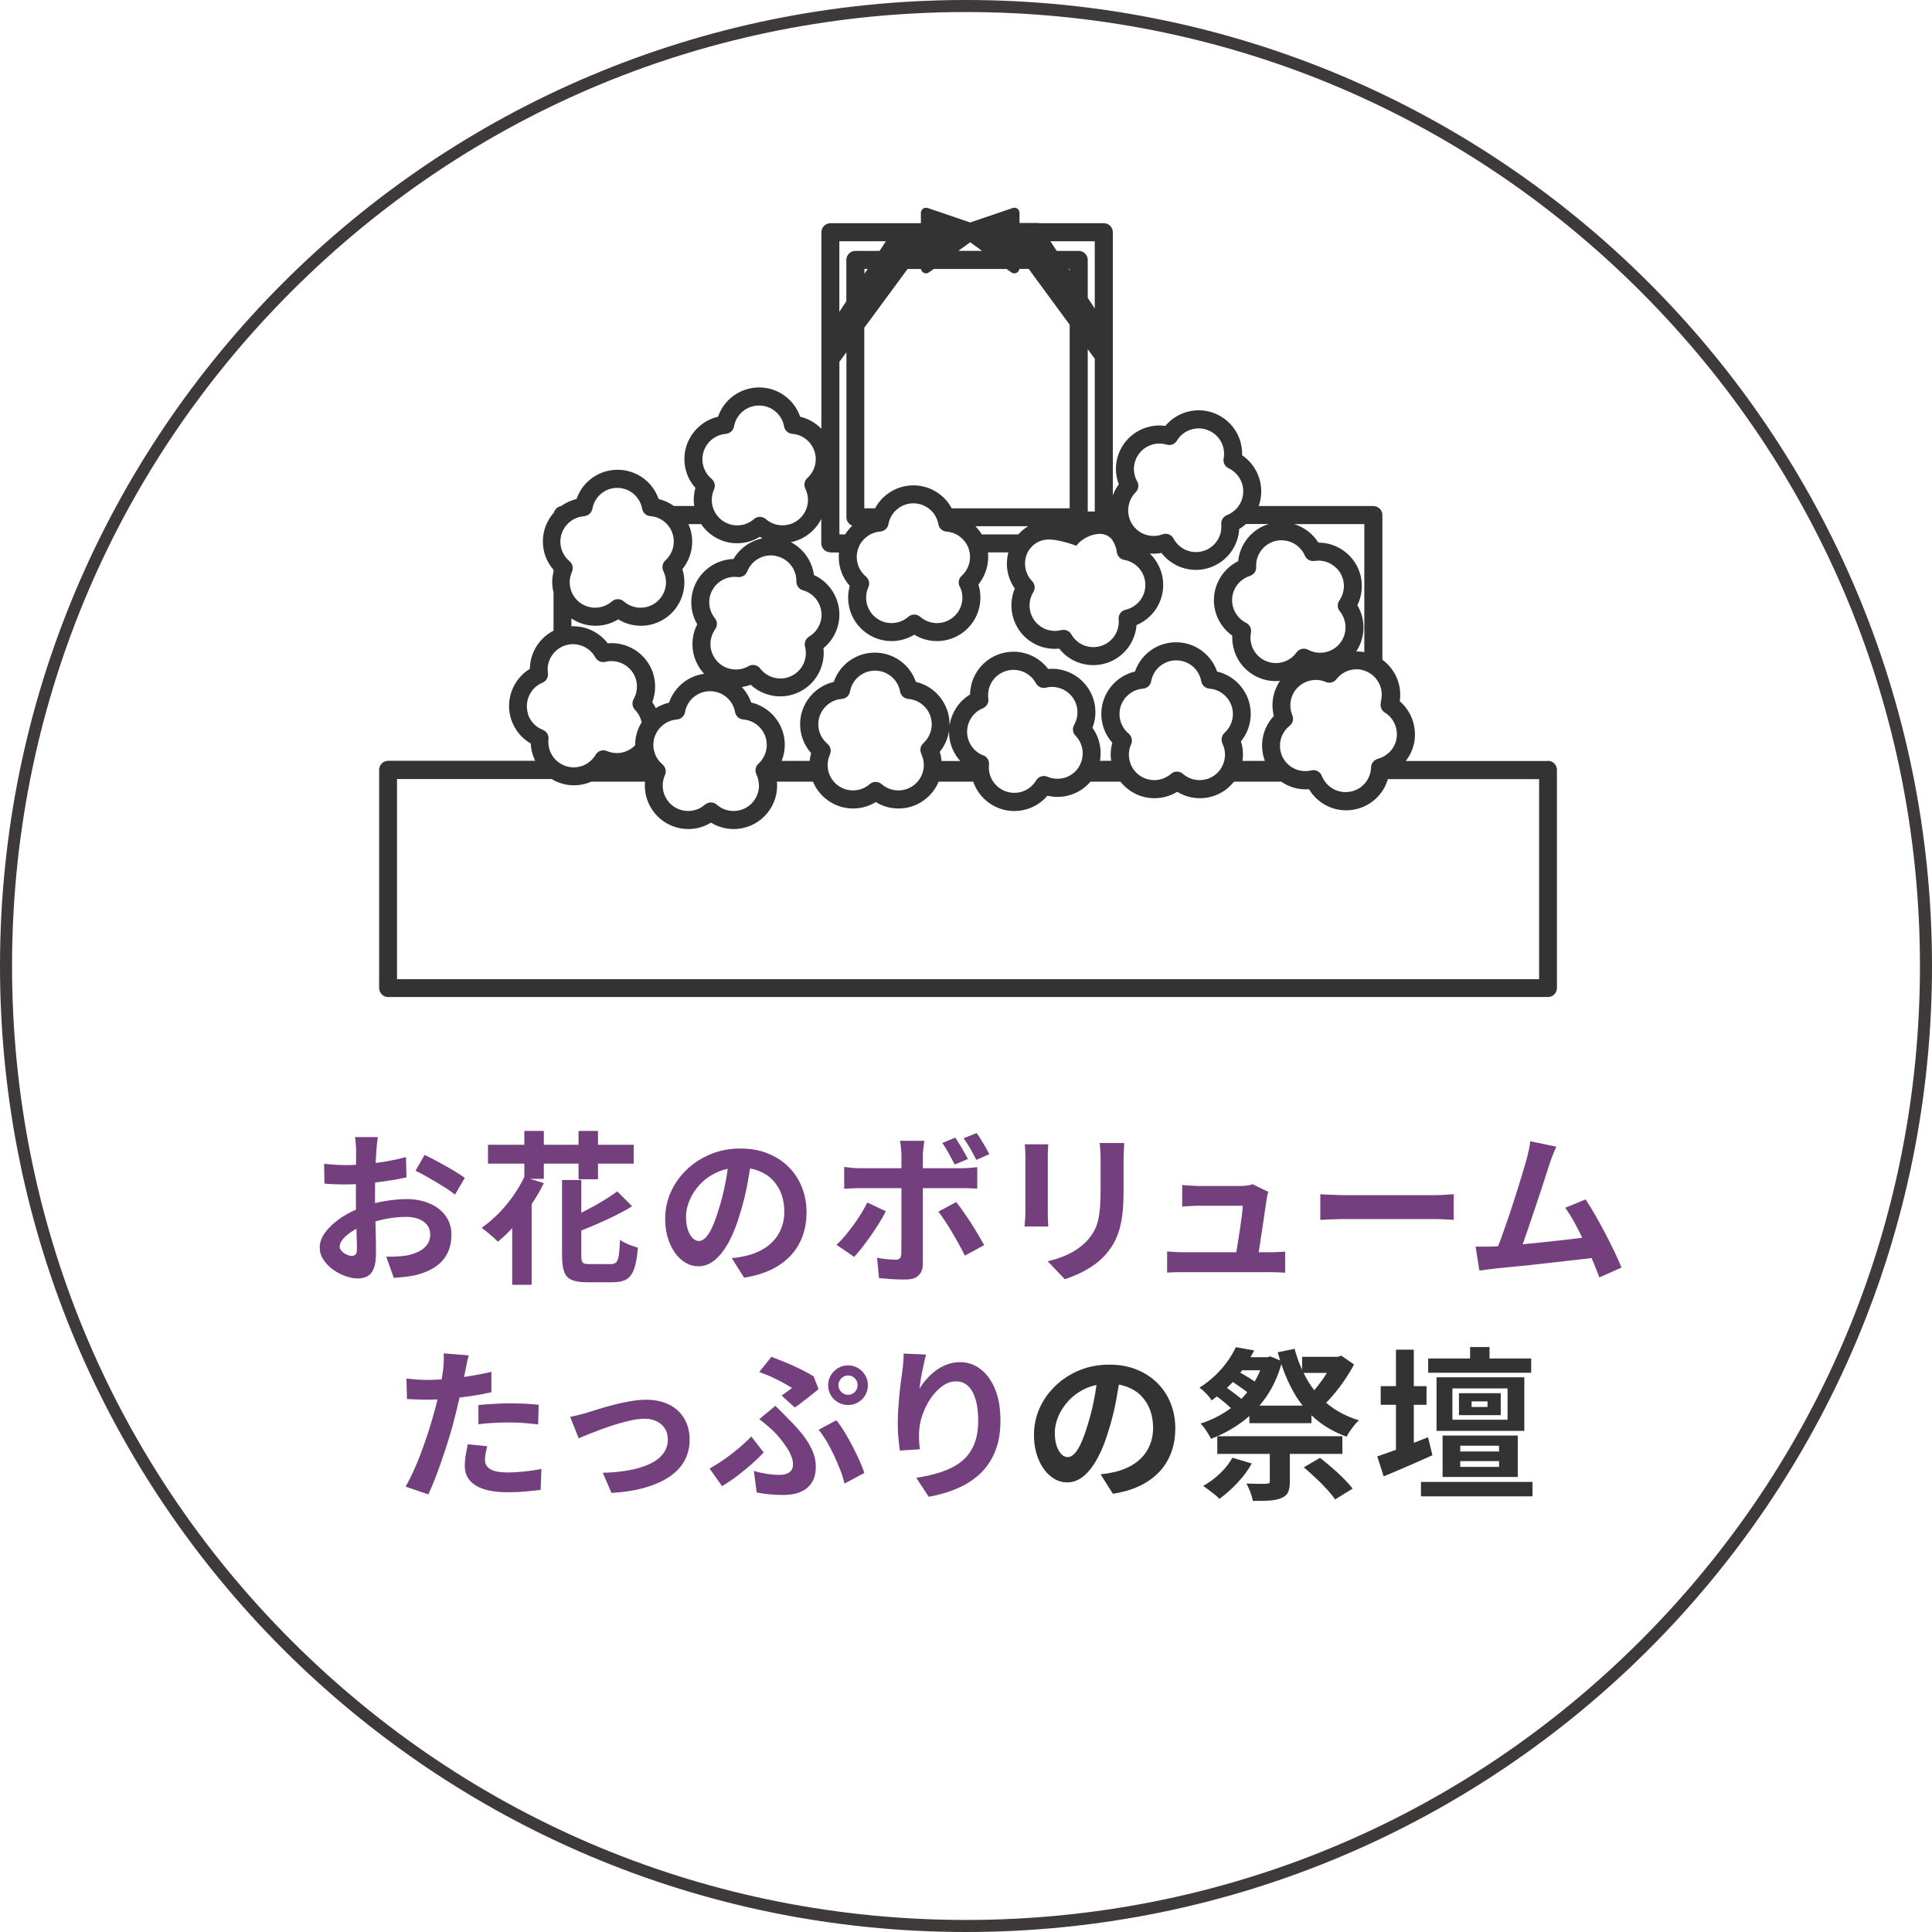 <?xml version="1.0" encoding="UTF-8"?>
<svg id="_レイヤー_2" data-name="レイヤー 2" xmlns="http://www.w3.org/2000/svg" viewBox="0 0 295 295">
  <defs>
    <style>
      .cls-1 {
        fill: #3e3a39;
      }

      .cls-2 {
        fill: #333;
      }

      .cls-3 {
        fill: #73407d;
      }
    </style>
  </defs>
  <g id="_レイヤー_1-2" data-name="レイヤー 1">
    <g>
      <path class="cls-1" d="M147.5,1.84c38.91,0,75.49,15.15,103,42.66,27.51,27.51,42.66,64.09,42.66,103s-15.15,75.49-42.66,103c-27.51,27.51-64.09,42.66-103,42.66s-75.49-15.15-103-42.66C16.99,222.99,1.84,186.41,1.84,147.5s15.15-75.49,42.66-103C72.01,16.99,108.59,1.84,147.5,1.84M147.5,0C66.04,0,0,66.04,0,147.5s66.04,147.5,147.5,147.5,147.5-66.04,147.5-147.5S228.96,0,147.5,0h0Z"/>
      <g>
        <path class="cls-3" d="M57.69,173.63c-.02.13-.04.34-.08.61-.03.28-.06.55-.09.82-.02.28-.05.52-.06.74-.03.48-.06,1.01-.09,1.59-.03.57-.05,1.17-.06,1.78-.02.61-.03,1.22-.04,1.84,0,.62-.01,1.22-.01,1.8,0,.68,0,1.44.03,2.26.02.83.04,1.64.06,2.45.03.81.04,1.55.05,2.21,0,.67.01,1.18.01,1.55,0,1.03-.11,1.83-.34,2.4-.22.57-.55.96-.96,1.19-.42.22-.9.34-1.45.34-.6,0-1.24-.12-1.92-.36-.68-.24-1.32-.58-1.91-1.01s-1.07-.94-1.45-1.51c-.38-.57-.56-1.2-.56-1.86,0-.8.3-1.6.91-2.39.61-.79,1.42-1.52,2.42-2.19,1.01-.67,2.1-1.2,3.26-1.6,1.12-.42,2.27-.72,3.45-.91,1.18-.19,2.25-.29,3.2-.29,1.28,0,2.44.21,3.47.64,1.03.43,1.86,1.05,2.47,1.86.62.82.93,1.8.93,2.95,0,.97-.18,1.86-.55,2.68-.37.82-.95,1.52-1.76,2.11-.81.59-1.88,1.05-3.21,1.39-.57.12-1.13.2-1.69.26-.56.06-1.09.1-1.59.14l-1.15-3.23c.57,0,1.11-.01,1.64-.04.52-.03,1-.07,1.44-.14.68-.13,1.3-.33,1.85-.6.55-.27.98-.62,1.3-1.05.32-.43.48-.95.48-1.55,0-.57-.15-1.05-.46-1.45s-.74-.71-1.29-.93c-.55-.22-1.19-.32-1.93-.32-1.05,0-2.11.11-3.19.32-1.07.22-2.1.52-3.09.9-.73.28-1.39.61-1.98.99-.58.38-1.04.76-1.38,1.16-.33.4-.5.78-.5,1.15,0,.2.06.39.19.56.12.17.29.33.49.46.2.13.4.24.61.31.21.07.39.11.54.11.23,0,.42-.07.58-.21.15-.14.22-.42.22-.84,0-.45-.01-1.1-.04-1.94-.03-.84-.05-1.78-.08-2.81-.02-1.03-.04-2.06-.04-3.08,0-.7,0-1.41.01-2.12,0-.72.01-1.4.01-2.05s0-1.23.01-1.73.01-.89.01-1.17c0-.18,0-.42-.03-.7-.02-.28-.04-.57-.06-.86-.02-.29-.05-.5-.09-.64h3.45ZM49.49,177.7c.73.08,1.38.14,1.94.16.56.03,1.06.04,1.51.04.65,0,1.37-.03,2.15-.09.78-.06,1.58-.14,2.4-.25.82-.11,1.61-.24,2.39-.39.77-.15,1.48-.32,2.11-.5l.08,3.1c-.7.17-1.46.31-2.28.44s-1.64.24-2.46.34c-.82.1-1.61.18-2.35.22-.74.05-1.39.08-1.94.08-.83,0-1.52,0-2.05-.03-.53-.02-1.02-.05-1.45-.1l-.05-3.03ZM64.81,176.33c.63.3,1.35.67,2.14,1.1.79.43,1.55.86,2.28,1.29.72.43,1.3.8,1.74,1.14l-1.5,2.55c-.32-.27-.73-.57-1.24-.9-.51-.33-1.06-.67-1.65-1.02-.59-.35-1.16-.68-1.71-.99-.55-.31-1.03-.55-1.42-.74l1.38-2.42Z"/>
        <path class="cls-3" d="M80.06,179.73l2.98.92c-.57,1.17-1.23,2.3-2,3.4-.77,1.1-1.58,2.12-2.44,3.07-.86.95-1.72,1.78-2.59,2.48-.18-.2-.42-.43-.72-.7-.3-.27-.61-.53-.93-.79-.32-.26-.59-.47-.82-.64.87-.6,1.71-1.31,2.52-2.12.82-.82,1.57-1.71,2.25-2.68.68-.97,1.27-1.95,1.75-2.95ZM74.51,174.8h22.25v2.88h-22.25v-2.88ZM78.21,184.98l2.97-2.95v14.15h-2.97v-11.2ZM80.06,172.68h2.98v7.32h-2.98v-7.32ZM85.81,180.18h2.95v11.57c0,.55.08.9.22,1.05.15.15.5.22,1.05.22h3.27c.35,0,.62-.1.8-.29.18-.19.31-.55.39-1.07.08-.53.14-1.3.19-2.34.23.17.51.33.83.49.32.16.65.3.99.41.34.12.65.22.91.3-.12,1.33-.3,2.39-.56,3.16-.26.78-.65,1.32-1.16,1.64-.52.32-1.22.47-2.1.47h-3.92c-1.02,0-1.8-.12-2.36-.35-.56-.23-.95-.65-1.16-1.24s-.33-1.41-.33-2.46v-11.57ZM94.24,181.9l2.28,2.28c-.83.52-1.73,1.01-2.7,1.49-.97.47-1.95.92-2.95,1.35-1,.42-1.97.82-2.92,1.19-.1-.32-.25-.69-.45-1.12-.2-.43-.4-.8-.6-1.1.9-.37,1.8-.78,2.69-1.24.89-.46,1.74-.93,2.55-1.43.81-.49,1.51-.96,2.11-1.41ZM88.34,172.68h2.97v7.38h-2.97v-7.38Z"/>
        <path class="cls-3" d="M114.76,176.8c-.17,1.27-.38,2.62-.65,4.05-.27,1.43-.62,2.88-1.08,4.35-.48,1.68-1.05,3.13-1.7,4.35-.65,1.22-1.36,2.15-2.14,2.81-.78.66-1.62.99-2.54.99s-1.76-.31-2.54-.94c-.78-.62-1.39-1.49-1.85-2.59-.46-1.1-.69-2.35-.69-3.75s.29-2.82.88-4.1c.58-1.28,1.4-2.42,2.44-3.41,1.04-.99,2.26-1.77,3.65-2.34,1.39-.57,2.9-.85,4.51-.85s2.95.25,4.19.75c1.24.5,2.3,1.19,3.19,2.08.88.88,1.56,1.92,2.02,3.1.47,1.18.7,2.46.7,3.82,0,1.75-.36,3.32-1.08,4.7-.72,1.38-1.78,2.53-3.19,3.42-1.41.9-3.16,1.52-5.26,1.85l-1.88-2.98c.48-.05.91-.11,1.27-.17.37-.07.72-.14,1.05-.22.8-.2,1.55-.49,2.24-.86.69-.38,1.29-.84,1.81-1.4.52-.56.92-1.21,1.21-1.96s.44-1.57.44-2.47c0-.98-.15-1.88-.45-2.7-.3-.82-.74-1.53-1.32-2.14-.58-.61-1.29-1.07-2.12-1.4-.83-.33-1.79-.49-2.88-.49-1.33,0-2.51.24-3.53.71-1.02.47-1.88,1.09-2.58,1.84s-1.23,1.56-1.59,2.42c-.36.87-.54,1.69-.54,2.47,0,.83.1,1.53.3,2.09.2.56.45.97.74,1.25.29.28.6.41.94.41s.7-.18,1.04-.54c.34-.36.68-.9,1.01-1.64.33-.73.67-1.66,1-2.78.38-1.2.71-2.48.97-3.85.27-1.37.46-2.7.58-4l3.4.1Z"/>
        <path class="cls-3" d="M135.26,184.95c-.28.57-.62,1.17-1.03,1.82s-.83,1.3-1.29,1.95c-.46.65-.9,1.25-1.34,1.81-.43.56-.83,1.02-1.17,1.39l-2.7-1.85c.42-.38.85-.84,1.29-1.36s.88-1.08,1.3-1.66c.42-.58.82-1.17,1.17-1.75.36-.58.67-1.14.94-1.68l2.83,1.33ZM128.89,178.18c.38.05.78.1,1.2.14.42.04.83.06,1.23.06h15.42c.35,0,.76-.02,1.24-.05.48-.03.89-.08,1.24-.12v3.28c-.38-.03-.8-.05-1.25-.06-.45,0-.85-.01-1.2-.01h-15.45c-.37,0-.77,0-1.21.03-.44.02-.85.04-1.21.07v-3.32ZM141.14,174.2c-.02.12-.04.31-.08.57-.03.27-.07.55-.1.84-.03.29-.05.55-.05.76v16.65c0,.72-.21,1.29-.64,1.71-.42.43-1.08.64-1.96.64-.45,0-.91,0-1.38-.02-.47-.02-.92-.04-1.38-.08-.45-.03-.89-.07-1.33-.12l-.3-3.1c.53.1,1.05.18,1.56.22.51.05.91.08,1.21.08.33,0,.57-.07.7-.21.13-.14.21-.37.23-.69,0-.15,0-.47.01-.97,0-.5.01-1.09.01-1.78v-12.33c0-.33-.02-.73-.08-1.19-.05-.46-.1-.79-.15-.99h3.7ZM146.01,183.55c.32.4.67.88,1.06,1.43.39.55.79,1.14,1.19,1.76.4.62.77,1.23,1.12,1.82.35.59.65,1.11.9,1.56l-2.95,1.6c-.27-.53-.57-1.11-.91-1.73-.34-.62-.7-1.23-1.06-1.85-.37-.62-.73-1.2-1.09-1.74-.36-.54-.69-1-.99-1.39l2.73-1.47ZM145.86,173.7c.32.47.66,1.02,1.03,1.65.37.63.67,1.17.9,1.62l-2.02.85c-.25-.5-.54-1.05-.88-1.66-.33-.61-.67-1.15-1-1.64l1.97-.82ZM149.11,173c.23.3.47.65.71,1.05.24.4.47.79.7,1.18.23.38.4.72.54,1l-1.98.88c-.27-.53-.57-1.1-.91-1.7s-.69-1.13-1.04-1.6l1.97-.8Z"/>
        <path class="cls-3" d="M160.06,174.73c-.02.3-.03.6-.05.89-.02.29-.02.64-.02,1.04v8.45c0,.32,0,.68.02,1.1.02.42.03.78.05,1.07h-3.62c.02-.23.04-.57.08-1,.03-.43.05-.83.05-1.2v-8.43c0-.23,0-.54-.02-.91s-.04-.71-.08-1.01h3.6ZM171.66,174.53c-.02.35-.04.73-.06,1.14-.03.41-.04.86-.04,1.36v4.95c0,1.33-.06,2.5-.19,3.5s-.31,1.88-.56,2.62-.55,1.41-.91,1.99c-.36.58-.77,1.12-1.24,1.64-.55.6-1.18,1.14-1.9,1.61s-1.44.88-2.16,1.2c-.73.32-1.4.59-2.01.79l-2.62-2.75c1.25-.28,2.38-.68,3.39-1.19,1.01-.51,1.89-1.16,2.64-1.96.43-.48.78-.97,1.05-1.45.27-.48.47-1.02.61-1.61.14-.59.24-1.26.3-2.01s.09-1.61.09-2.58v-4.75c0-.5-.01-.95-.04-1.36-.02-.41-.06-.79-.11-1.14h3.78Z"/>
        <path class="cls-3" d="M178.21,191.08c.33.03.72.06,1.16.09.44.02.88.04,1.31.04h13.1c.32,0,.73,0,1.23-.03.5-.02.91-.04,1.22-.07v3.22c-.17-.02-.4-.03-.69-.04-.29,0-.59-.02-.9-.03-.31,0-.58-.01-.81-.01h-13.15c-.43,0-.83,0-1.2.01-.37,0-.79.03-1.27.06v-3.25ZM193.66,182c-.07.17-.12.35-.15.55-.03.2-.07.37-.1.5-.05.35-.12.83-.21,1.45-.09.62-.19,1.3-.3,2.04-.11.74-.22,1.49-.34,2.24-.12.75-.22,1.43-.31,2.05-.09.62-.17,1.11-.24,1.47h-3.42c.07-.35.14-.8.22-1.34.08-.54.18-1.13.29-1.78.11-.64.21-1.29.3-1.94.09-.65.17-1.25.24-1.8.07-.55.11-.99.12-1.33h-6.75c-.4,0-.83.01-1.29.04-.46.02-.86.05-1.21.09v-3.3c.22.03.47.06.77.07.3.02.6.03.91.05.31.02.57.03.79.03h6.4c.18,0,.4,0,.65-.03.25-.02.49-.05.73-.09.23-.04.39-.1.47-.16l2.42,1.17Z"/>
        <path class="cls-3" d="M201.61,182.35c.3.02.68.04,1.15.06.47.02.95.05,1.46.06.51.02.98.02,1.41.02h13.42c.58,0,1.13-.02,1.65-.06.52-.04.94-.07,1.27-.09v3.92c-.28-.02-.71-.04-1.27-.07-.57-.03-1.12-.05-1.65-.05h-13.42c-.72,0-1.45.01-2.2.04-.75.03-1.36.05-1.83.09v-3.92Z"/>
        <path class="cls-3" d="M228.06,190.33c.57-.03,1.25-.08,2.06-.14.81-.06,1.68-.13,2.61-.22.93-.09,1.89-.19,2.86-.29.97-.1,1.93-.2,2.88-.31.94-.11,1.82-.21,2.64-.31s1.51-.19,2.08-.28l.75,3.2c-.62.08-1.35.17-2.21.27-.86.1-1.78.2-2.76.31-.98.11-1.98.22-3,.34-1.02.12-2.01.22-2.98.33-.97.1-1.86.19-2.67.26s-1.51.15-2.08.21c-.32.03-.69.08-1.11.14-.42.06-.84.11-1.24.16l-.58-3.65h1.39c.51,0,.96,0,1.36-.03ZM237.64,175.08c-.17.37-.34.78-.53,1.24-.18.46-.37.97-.55,1.54-.15.47-.34,1.06-.58,1.79s-.49,1.52-.77,2.38c-.28.86-.58,1.74-.89,2.65-.31.91-.6,1.79-.89,2.64s-.55,1.62-.8,2.31c-.25.69-.47,1.25-.65,1.69l-3.7.12c.23-.53.49-1.18.77-1.95.28-.77.58-1.6.9-2.51.32-.91.63-1.84.94-2.79.31-.95.6-1.87.88-2.75.27-.88.52-1.7.75-2.45.22-.75.4-1.36.54-1.83.17-.65.3-1.19.39-1.61.09-.43.16-.85.21-1.29l3.97.83ZM242.11,183.15c.45.67.93,1.45,1.45,2.35.52.9,1.03,1.84,1.54,2.81.51.98.98,1.91,1.41,2.81.43.9.79,1.71,1.08,2.43l-3.38,1.5c-.28-.77-.63-1.63-1.04-2.6-.41-.97-.85-1.95-1.32-2.95-.48-1-.96-1.95-1.45-2.84-.49-.89-.96-1.64-1.41-2.24l3.12-1.28Z"/>
        <path class="cls-3" d="M71.57,206.98c-.1.33-.2.74-.3,1.22-.1.48-.17.86-.22,1.12-.12.57-.26,1.26-.44,2.07-.17.82-.37,1.68-.58,2.6-.21.92-.42,1.79-.64,2.62-.22.88-.48,1.84-.8,2.86s-.65,2.07-1.01,3.12c-.36,1.06-.72,2.07-1.09,3.03-.37.96-.73,1.81-1.08,2.56l-3.48-1.18c.37-.63.76-1.4,1.18-2.31.42-.91.82-1.89,1.21-2.94.39-1.05.75-2.09,1.09-3.12.33-1.03.62-1.99.85-2.88.17-.58.33-1.18.48-1.8.15-.62.28-1.22.4-1.8.12-.58.22-1.13.31-1.64.09-.51.16-.95.21-1.34.05-.47.08-.93.1-1.4.02-.47,0-.84-.02-1.12l3.82.3ZM65.2,210.7c1.02,0,2.08-.05,3.18-.15,1.1-.1,2.21-.24,3.32-.43,1.12-.18,2.23-.4,3.33-.65v3.12c-1.03.23-2.13.43-3.3.6-1.17.17-2.32.3-3.45.39-1.13.09-2.17.14-3.12.14-.6,0-1.14-.01-1.62-.04-.48-.02-.95-.05-1.4-.06l-.08-3.12c.65.07,1.21.12,1.67.15.47.03.96.05,1.47.05ZM74.4,220.83c-.1.35-.18.71-.25,1.09s-.1.7-.1.99c0,.27.06.52.17.75.12.23.3.44.55.61.25.17.6.31,1.04.41.44.1,1,.15,1.66.15.85,0,1.7-.05,2.56-.14.86-.09,1.74-.22,2.64-.39l-.12,3.2c-.7.08-1.48.16-2.33.24s-1.78.11-2.78.11c-2.1,0-3.7-.35-4.81-1.04s-1.66-1.67-1.66-2.94c0-.57.05-1.14.15-1.72.1-.58.2-1.12.3-1.62l2.97.3ZM73.05,214.53c.7-.07,1.47-.12,2.33-.17.85-.05,1.67-.08,2.47-.08.72,0,1.45.02,2.19.05.74.03,1.48.09,2.21.17l-.08,3c-.62-.08-1.3-.15-2.04-.21-.74-.06-1.5-.09-2.26-.09-.85,0-1.67.02-2.46.06-.79.04-1.58.11-2.36.21v-2.95Z"/>
        <path class="cls-3" d="M87.07,216.35c.38-.08.83-.19,1.33-.31s.94-.25,1.32-.36c.42-.13.98-.31,1.68-.53.7-.22,1.47-.43,2.31-.65.84-.22,1.69-.4,2.55-.55s1.67-.22,2.44-.22c1.32,0,2.47.25,3.46.74.99.49,1.76,1.2,2.31,2.11.55.92.83,2.01.83,3.28,0,1.13-.25,2.17-.74,3.1-.49.93-1.24,1.75-2.24,2.45-1,.7-2.25,1.27-3.74,1.71-1.49.44-3.23.72-5.21.84l-1.33-3.08c1.43-.03,2.75-.16,3.96-.38,1.21-.22,2.26-.53,3.15-.94.89-.41,1.58-.93,2.08-1.56.49-.63.74-1.37.74-2.2,0-.63-.15-1.19-.44-1.66-.29-.47-.7-.85-1.24-1.11-.53-.27-1.17-.4-1.9-.4-.58,0-1.23.08-1.95.23-.72.15-1.45.34-2.21.57-.76.23-1.5.48-2.24.75-.73.27-1.42.53-2.05.78-.63.25-1.16.47-1.58.65l-1.3-3.25Z"/>
        <path class="cls-3" d="M116.6,221.78c-.45.5-1,1.04-1.65,1.62-.65.58-1.38,1.18-2.17,1.8-.8.62-1.64,1.19-2.53,1.72l-1.9-2.68c.53-.3,1.1-.65,1.69-1.04.59-.39,1.18-.81,1.75-1.26.58-.45,1.11-.9,1.61-1.34.5-.44.94-.86,1.32-1.26l1.88,2.42ZM115.1,224.6c.68.2,1.35.35,1.99.45.64.1,1.26.15,1.86.15.42,0,.79-.05,1.12-.16.33-.11.59-.28.76-.53.17-.24.26-.55.26-.94s-.09-.78-.27-1.24c-.18-.46-.42-.91-.73-1.36-.3-.45-.61-.88-.94-1.28-.32-.4-.63-.74-.91-1.03-.3-.3-.65-.62-1.06-.97s-.82-.68-1.24-1l2.45-2.03c.37.37.72.71,1.05,1.04.33.33.66.65.97.99.9.88,1.66,1.73,2.28,2.54.62.81,1.08,1.6,1.4,2.38s.48,1.55.48,2.31c0,.83-.14,1.53-.41,2.09-.27.56-.65,1-1.11,1.34-.47.33-1,.57-1.59.71-.59.14-1.21.21-1.86.21-.68,0-1.38-.03-2.07-.1-.7-.07-1.36-.16-1.98-.28l-.45-3.3ZM119.35,213.08c.3-.2.59-.41.88-.62.28-.22.52-.39.7-.53-.37-.23-.82-.5-1.36-.8-.54-.3-1.12-.59-1.75-.88-.62-.28-1.25-.53-1.89-.75l1.85-2.32c.68.25,1.41.54,2.19.86.77.32,1.54.67,2.29,1.04.75.37,1.41.72,1.97,1.07l.75,1.95c-.17.15-.4.35-.7.59-.3.24-.63.5-.99.78s-.7.54-1.04.8c-.33.26-.63.47-.9.64l-2-1.82ZM128.95,226.53c-.15-.63-.36-1.32-.64-2.05-.28-.73-.59-1.47-.94-2.21-.35-.74-.72-1.45-1.12-2.14-.4-.68-.82-1.29-1.25-1.82l2.7-1.45c.4.48.81,1.06,1.22,1.74.42.68.82,1.39,1.21,2.14s.75,1.49,1.08,2.21c.32.73.58,1.38.76,1.96l-3.02,1.62ZM126.45,211.5c0-.55.14-1.05.41-1.51.28-.46.65-.82,1.11-1.1s.98-.41,1.53-.41,1.05.14,1.51.41c.46.28.83.64,1.1,1.1.28.46.41.96.41,1.51s-.14,1.08-.41,1.54c-.27.46-.64.82-1.1,1.09-.46.27-.96.4-1.51.4s-1.06-.13-1.53-.4c-.47-.27-.84-.63-1.11-1.09-.27-.46-.41-.97-.41-1.54ZM128.02,211.5c0,.4.15.75.44,1.04.29.29.64.44,1.04.44s.74-.15,1.03-.44c.28-.29.42-.64.42-1.04s-.14-.75-.42-1.04c-.28-.29-.62-.44-1.03-.44s-.75.15-1.04.44c-.29.29-.44.64-.44,1.04Z"/>
        <path class="cls-3" d="M141.4,206.85c-.08.3-.18.67-.28,1.12-.1.45-.2.92-.3,1.41-.1.49-.19.97-.26,1.44-.08.47-.13.88-.16,1.22.3-.5.66-.99,1.07-1.46.42-.47.89-.91,1.41-1.3.52-.39,1.1-.7,1.72-.94.62-.23,1.29-.35,1.99-.35,1.17,0,2.22.36,3.15,1.08.93.72,1.67,1.74,2.21,3.07.54,1.33.81,2.92.81,4.75s-.26,3.31-.78,4.64c-.52,1.32-1.26,2.45-2.22,3.39-.97.93-2.12,1.7-3.46,2.29s-2.84,1.04-4.49,1.34l-1.9-2.9c1.38-.22,2.65-.51,3.81-.89s2.16-.89,3-1.54c.84-.65,1.49-1.49,1.95-2.51.46-1.03.69-2.29.69-3.79,0-1.28-.13-2.37-.4-3.26-.27-.89-.65-1.57-1.16-2.04-.51-.47-1.11-.7-1.81-.7s-1.43.24-2.1.72c-.67.48-1.26,1.11-1.79,1.89-.52.77-.94,1.61-1.25,2.51s-.48,1.77-.51,2.6c-.02.35-.02.73-.01,1.15,0,.42.05.92.14,1.5l-3.07.2c-.07-.48-.14-1.09-.21-1.81-.08-.72-.11-1.51-.11-2.36,0-.58.02-1.21.06-1.88.04-.67.09-1.35.15-2.04.06-.69.13-1.39.23-2.09.09-.7.18-1.37.26-2,.07-.48.12-.96.15-1.43.03-.47.05-.87.05-1.2l3.43.15Z"/>
        <path class="cls-2" d="M171.07,209.8c-.17,1.27-.38,2.62-.65,4.05-.27,1.43-.62,2.88-1.08,4.35-.48,1.68-1.05,3.13-1.7,4.35-.65,1.22-1.36,2.15-2.14,2.81-.78.66-1.62.99-2.54.99s-1.76-.31-2.54-.94c-.78-.62-1.39-1.49-1.85-2.59-.46-1.1-.69-2.35-.69-3.75s.29-2.82.88-4.1c.58-1.28,1.4-2.42,2.44-3.41,1.04-.99,2.26-1.77,3.65-2.34,1.39-.57,2.9-.85,4.51-.85s2.95.25,4.19.75c1.24.5,2.3,1.19,3.19,2.08.88.88,1.56,1.92,2.02,3.1.47,1.18.7,2.46.7,3.82,0,1.75-.36,3.32-1.08,4.7-.72,1.38-1.78,2.53-3.19,3.42-1.41.9-3.16,1.52-5.26,1.85l-1.88-2.98c.48-.05.91-.11,1.27-.17.37-.07.72-.14,1.05-.22.8-.2,1.55-.49,2.24-.86.69-.38,1.29-.84,1.81-1.4.52-.56.92-1.21,1.21-1.96s.44-1.57.44-2.47c0-.98-.15-1.88-.45-2.7-.3-.82-.74-1.53-1.32-2.14-.58-.61-1.29-1.07-2.12-1.4-.83-.33-1.79-.49-2.88-.49-1.33,0-2.51.24-3.53.71-1.02.47-1.88,1.09-2.58,1.84s-1.23,1.56-1.59,2.42c-.36.87-.54,1.69-.54,2.47,0,.83.1,1.53.3,2.09.2.56.45.97.74,1.25.29.28.6.41.94.41s.7-.18,1.04-.54c.34-.36.68-.9,1.01-1.64.33-.73.67-1.66,1-2.78.38-1.2.71-2.48.97-3.85.27-1.37.46-2.7.58-4l3.4.1Z"/>
        <path class="cls-2" d="M188.7,205.7l2.8.5c-.7,1.4-1.57,2.75-2.61,4.05-1.04,1.3-2.34,2.49-3.89,3.58-.12-.22-.29-.45-.51-.7-.23-.25-.45-.49-.69-.71-.23-.23-.45-.4-.65-.54.92-.58,1.73-1.22,2.45-1.91.72-.69,1.33-1.4,1.85-2.14.52-.73.93-1.44,1.25-2.12ZM192.97,207.23h.53l.47-.12,1.8.75c-.55,2.07-1.35,3.87-2.41,5.4-1.06,1.53-2.3,2.83-3.74,3.88-1.43,1.05-3,1.9-4.7,2.55-.18-.35-.42-.76-.73-1.22-.3-.47-.59-.83-.88-1.1,1.15-.37,2.24-.85,3.26-1.45,1.03-.6,1.96-1.31,2.8-2.14.84-.83,1.57-1.75,2.18-2.78.61-1.03,1.08-2.13,1.41-3.31v-.45ZM188.17,222.58l2.97.88c-.58,1.05-1.33,2.05-2.24,3.01-.91.96-1.81,1.75-2.71,2.39-.18-.2-.42-.42-.72-.66-.3-.24-.61-.48-.92-.71-.32-.23-.59-.43-.83-.6.9-.5,1.75-1.13,2.55-1.89.8-.76,1.43-1.56,1.9-2.41ZM185.22,212.8l1.58-1.25c.35.23.73.5,1.14.8.41.3.79.59,1.16.88.37.28.67.55.9.8l-1.62,1.4c-.23-.25-.53-.53-.88-.84-.35-.31-.72-.62-1.11-.92-.39-.31-.78-.6-1.16-.86ZM185.87,219.3h19.1v2.7h-19.1v-2.7ZM187.37,210.5l1.27-1.32c.38.2.79.43,1.23.69.43.26.85.51,1.24.76s.72.49.99.73l-1.35,1.47c-.25-.22-.57-.46-.95-.74-.38-.28-.79-.55-1.21-.84-.42-.28-.83-.53-1.21-.75ZM188.77,207.23h4.9v2h-6.1l1.2-2ZM193.9,220.7h3.05v5.57c0,.68-.1,1.22-.29,1.61-.19.39-.55.69-1.09.89-.5.2-1.1.32-1.81.36-.71.04-1.53.05-2.46.04-.07-.4-.2-.85-.39-1.35s-.39-.93-.59-1.3c.42.02.83.03,1.25.04.42,0,.79.01,1.12.01s.57,0,.7-.03c.2,0,.33-.03.4-.07.07-.05.1-.15.1-.3v-5.47ZM190.77,214.63h9.48v2.68h-9.48v-2.68ZM197.67,205.95c.48,1.77,1.15,3.38,1.99,4.82.84,1.45,1.91,2.69,3.2,3.72,1.29,1.03,2.84,1.83,4.64,2.38-.22.18-.45.43-.69.73-.24.3-.47.6-.68.91-.21.31-.38.6-.51.86-1.92-.7-3.55-1.65-4.91-2.85-1.36-1.2-2.49-2.64-3.39-4.32-.9-1.68-1.64-3.59-2.22-5.72l2.58-.53ZM198.82,207.18h5.48v2.45h-5.48v-2.45ZM199.07,224.05l2.48-1.45c.58.45,1.19.95,1.83,1.5.63.55,1.23,1.1,1.79,1.66.56.56,1.01,1.07,1.36,1.54l-2.67,1.65c-.3-.45-.72-.97-1.25-1.55-.53-.58-1.11-1.17-1.74-1.75-.62-.58-1.22-1.12-1.79-1.6ZM203.55,207.18h.7l.57-.18,1.93,1.35c-.42.78-.9,1.58-1.46,2.4-.56.82-1.15,1.59-1.78,2.33-.62.73-1.25,1.38-1.89,1.92-.2-.28-.48-.61-.85-.97-.37-.37-.67-.66-.92-.88.48-.47.97-1.02,1.46-1.65.49-.63.94-1.28,1.34-1.95.4-.67.7-1.26.9-1.78v-.6Z"/>
        <path class="cls-2" d="M210.3,222.38c.65-.22,1.4-.48,2.25-.79.85-.31,1.75-.65,2.69-1.03.94-.38,1.88-.75,2.81-1.11l.67,2.75c-1.25.57-2.53,1.13-3.84,1.7-1.31.57-2.51,1.08-3.61,1.53l-.97-3.05ZM210.82,211.65h7v2.85h-7v-2.85ZM213.15,206.08h2.73v16.62h-2.73v-16.62ZM216.97,226.28h17.03v2.2h-17.03v-2.2ZM218.07,207.43h15.73v2.18h-15.73v-2.18ZM219.35,210.3h13.4v8.18h-13.4v-8.18ZM220.27,219.2h11.48v6.32h-11.48v-6.32ZM221.77,212v4.78h8.42v-4.78h-8.42ZM222.77,212.73h6.38v3.35h-6.38v-3.35ZM222.97,220.75v.88h5.92v-.88h-5.92ZM222.97,223.1v.88h5.92v-.88h-5.92ZM224.47,205.68h2.97v3.18h-2.97v-3.18ZM224.7,213.98v.85h2.43v-.85h-2.43Z"/>
      </g>
      <path class="cls-2" d="M236.33,116.2h-21.68c.25-.32.47-.66.66-1.02,1.44-2.76.72-6.14-1.58-8.11.37-2.44-.66-4.88-2.65-6.33v-22.09c0-.76-.62-1.38-1.38-1.38h-17.51c1.04-2.88-.05-6.09-2.53-7.76.1-2.79-1.58-5.39-4.26-6.42-2.68-1.03-5.67-.21-7.46,1.94-3-.42-6,1.29-7.11,4.2-.59,1.54-.58,3.21,0,4.72-.36.49-.65,1.02-.87,1.59-.01.04-.02.08-.04.12v-40.2c0-.76-.62-1.38-1.38-1.38h-9.96l-.02-.03h-2.89v-1.55c0-.25-.12-.49-.33-.64-.21-.15-.47-.19-.71-.1l-6.49,2.21-6.49-2.21c-.24-.08-.5-.04-.71.1-.21.15-.33.39-.33.64v1.58h-13.81c-.76,0-1.38.62-1.38,1.38v30.01c-.87-.89-1.99-1.55-3.24-1.84-.91-2.64-3.4-4.47-6.27-4.47s-5.37,1.83-6.27,4.47c-2.95.68-5.14,3.35-5.14,6.46,0,1.64.6,3.21,1.68,4.41-.16.58-.25,1.18-.25,1.8,0,.33.03.65.08.96h-3.11c-.69-.49-1.48-.86-2.33-1.06-.91-2.64-3.4-4.47-6.27-4.47s-5.37,1.83-6.27,4.47c-.87.2-1.67.58-2.37,1.08-.52.09-.94.48-1.08.98-1.05,1.18-1.69,2.72-1.69,4.4s.59,3.15,1.63,4.35v.26c-.13.52-.2,1.05-.2,1.6s.07,1.07.2,1.58v5.85c-2.19,1.12-3.59,3.37-3.61,5.82-2.59,1.58-3.83,4.8-2.85,7.75.52,1.56,1.58,2.86,2.98,3.66.03.6.14,1.2.33,1.79.1.29.22.57.35.85h-22.45c-.76,0-1.38.62-1.38,1.38v33.31c0,.76.62,1.38,1.38,1.38h177.08c.76,0,1.38-.62,1.38-1.38v-33.31c0-.76-.62-1.38-1.38-1.38ZM210.87,107.24c-.13.42-.05.87.2,1.21.05.07.1.13.17.19,0,0,0,0,.01.01.06.06.13.12.21.16,1.72,1.06,2.33,3.3,1.4,5.09h0c-.06.11-.12.21-.19.32-.02.04-.05.07-.07.1-.05.06-.09.13-.14.19-.03.04-.06.08-.1.12-.04.05-.09.1-.14.15-.04.04-.08.08-.12.12-.03.02-.05.05-.08.07-.11.1-.23.2-.36.29-.02.02-.05.03-.07.05-.07.05-.14.09-.22.14-.02.01-.04.03-.07.04-.29.16-.59.29-.92.38-.59.16-1.01.69-1.03,1.3-.01.59-.16,1.17-.44,1.7-.27.52-.65.96-1.11,1.31-.03.02-.05.04-.08.06-.05.04-.11.08-.17.11-.04.03-.09.06-.14.08-.05.03-.1.06-.15.08-.06.03-.13.06-.19.09-.04.02-.08.04-.12.05-.11.05-.22.09-.33.12-.99.31-2.04.22-2.96-.26-.12-.06-.24-.14-.36-.22-.03-.02-.06-.04-.09-.06-.09-.06-.18-.13-.27-.21-.02-.02-.04-.04-.06-.05-.46-.41-.82-.92-1.05-1.5-.21-.54-.73-.88-1.28-.88-.11,0-.22.01-.33.04-.92.22-1.88.11-2.71-.33-.88-.46-1.5-1.2-1.83-2.06,0,0,0,0,0-.01-.12-.33-.2-.66-.23-1.01,0-.02,0-.03,0-.05-.01-.15-.01-.3,0-.45,0-.03,0-.05,0-.08,0-.16.03-.33.06-.49,0-.02.01-.04.01-.06.03-.14.07-.28.11-.42.01-.04.03-.08.04-.12.06-.16.12-.31.2-.46.26-.49.61-.92,1.04-1.26.49-.38.66-1.04.42-1.62-.45-1.07-.4-2.27.13-3.3.93-1.79,3.12-2.57,4.97-1.78.58.25,1.25.07,1.63-.42.07-.09.14-.17.21-.25.02-.03.05-.05.08-.08.05-.05.1-.1.15-.15.03-.03.06-.05.09-.08.05-.04.1-.09.15-.13.03-.03.07-.05.1-.08.05-.04.1-.07.16-.11.04-.02.07-.05.11-.07.05-.03.11-.06.17-.09.04-.02.07-.04.11-.06.06-.03.12-.06.18-.08.03-.02.07-.03.1-.05.08-.03.16-.06.25-.09.02,0,.03-.01.05-.02.1-.03.2-.06.3-.08.04,0,.08-.01.11-.02.06-.01.13-.02.19-.03.04,0,.09-.01.13-.02.06,0,.12-.01.18-.02.05,0,.09,0,.14,0,.06,0,.12,0,.17,0,.05,0,.09,0,.14,0,.06,0,.12,0,.17.01.05,0,.09,0,.14.02.06,0,.12.02.18.03.04,0,.09.02.13.03.07.02.14.04.22.06.03,0,.06.02.09.03h0c.21.07.43.15.63.26,1.67.87,2.47,2.8,1.92,4.59ZM208.32,80.03v19.54c-.41-.07-.82-.1-1.24-.1.04-.05.08-.1.11-.16.94-1.51,1.23-3.28.83-5.01-.16-.67-.41-1.3-.76-1.89.67-1.37.86-2.94.51-4.44-.71-3.03-3.44-5.12-6.46-5.12h-.01c-.86-1.38-2.19-2.36-3.7-2.82h10.73ZM195.68,82.5c1.52,0,2.93.89,3.56,2.34.25.58.86.91,1.48.81,1.99-.31,3.92.98,4.38,2.95.25,1.07.03,2.19-.59,3.09-.35.5-.32,1.18.07,1.65.38.46.64.99.77,1.57.49,2.08-.81,4.18-2.9,4.66-.92.21-1.88.09-2.71-.36-.61-.33-1.37-.15-1.77.41-.55.77-1.36,1.31-2.27,1.52-1.01.24-2.05.06-2.93-.48-.88-.55-1.5-1.4-1.73-2.41-.13-.54-.14-1.09-.03-1.64.12-.61-.18-1.22-.73-1.5-1.04-.52-1.78-1.46-2.05-2.59-.46-1.97.69-3.98,2.62-4.58.6-.19,1-.76.96-1.38-.1-1.87,1.16-3.54,2.99-3.97.3-.07.59-.1.89-.1ZM172.52,76.53c.2-.52.5-.98.89-1.37.44-.44.54-1.11.23-1.65-.57-1.01-.66-2.21-.24-3.29.72-1.89,2.8-2.91,4.74-2.33.6.18,1.25-.07,1.57-.61.97-1.61,2.95-2.28,4.7-1.61,1.76.67,2.78,2.5,2.43,4.34-.12.62.2,1.23.77,1.5,1.83.86,2.69,3.01,1.97,4.9h0c-.06.15-.13.3-.21.44,0,.01-.01.02-.02.04-.08.14-.16.27-.25.4t0,0c-.44.61-1.04,1.08-1.75,1.36-.57.22-.93.8-.87,1.41.05.59-.03,1.18-.24,1.74-.37.97-1.1,1.73-2.04,2.16-.95.42-2,.45-2.97.08-.88-.34-1.61-.98-2.04-1.81-.24-.46-.72-.73-1.22-.73-.16,0-.32.03-.48.09-.88.33-1.85.32-2.73-.01-.97-.37-1.73-1.1-2.16-2.04-.42-.95-.45-2-.08-2.97ZM169.91,82.59c.33.51.54,1.08.61,1.69.07.61.53,1.1,1.14,1.21.59.1,1.13.33,1.62.68,1.73,1.25,2.13,3.69.87,5.42-.55.76-1.36,1.3-2.28,1.51-.67.15-1.13.78-1.06,1.47.09.94-.17,1.87-.72,2.64-1.25,1.73-3.69,2.12-5.42.87-.45-.33-.82-.74-1.09-1.22-.25-.44-.71-.69-1.19-.69-.11,0-.23.01-.34.04-1.12.29-2.31.07-3.24-.61-1.64-1.18-2.09-3.46-1.03-5.18.33-.53.26-1.22-.18-1.68-1.15-1.19-1.39-2.95-.69-4.39,0,0,.88-1.97,3.24-1.97,1.77,0,4.19.96,4.19.96,0,0,.93-1.35,2.89-1.75s2.7.99,2.7.99ZM155.47,81.6h-5.55c-.28-.45-.61-.87-.98-1.25h8.06c-.56.33-1.07.75-1.52,1.25ZM163.34,41.31l-.16-.25h.16v.25ZM166.09,78.12v-24.8l1.07,1.46v23.33c-.36-.03-.72-.02-1.07,0ZM167.16,36.84v10.26l-1.07-1.62v-5.79c0-.76-.62-1.38-1.38-1.38h-3.36l-.97-1.47h6.77ZM148.14,36.99l1.8,1.31h-3.6l1.8-1.31ZM140.62,41.06c.04.25.18.47.41.59.11.06.23.09.36.09.16,0,.33-.05.46-.15l.72-.52h11.13l.72.52c.14.1.3.15.46.15.12,0,.24-.03.36-.09.23-.12.38-.34.41-.59h1.42l6.26,8.52v28.03h-18.01c-1.13-2.11-3.35-3.5-5.85-3.5s-4.72,1.39-5.85,3.5h-1.65v-27.56l6.61-8.98h2.02ZM146.55,89.55c.26.53.4,1.11.4,1.71,0,2.14-1.74,3.88-3.88,3.88-.94,0-1.85-.34-2.56-.96-.26-.23-.58-.34-.91-.34s-.65.11-.91.34c-.71.62-1.62.96-2.56.96-2.14,0-3.88-1.74-3.88-3.88,0-.56.12-1.09.34-1.6.26-.56.1-1.23-.37-1.63-.89-.74-1.4-1.83-1.4-2.99,0-.23.02-.46.06-.69.05-.29.14-.57.25-.84,0-.02.01-.03.02-.05.05-.12.11-.23.17-.34,0-.02.02-.03.03-.05.07-.12.14-.23.23-.34,0,0,0,0,0,0,.26-.35.58-.65.94-.9,0,0,.02-.01.02-.02.12-.08.24-.15.37-.22.45-.24.96-.39,1.5-.43.51-.04.95-.36,1.15-.81.02-.05.04-.09.05-.14.02-.06.04-.11.05-.18.02-.12.05-.24.08-.36,0-.03.02-.07.03-.1.03-.08.05-.16.08-.24.01-.04.03-.07.05-.11.03-.08.06-.15.1-.22.02-.03.03-.06.05-.1.04-.07.08-.15.13-.22.02-.03.03-.05.05-.08.05-.08.1-.15.15-.22.02-.02.03-.04.05-.06.06-.08.12-.15.19-.22.01-.01.03-.03.04-.04.07-.08.15-.15.23-.22,0,0,.02-.01.02-.02.09-.08.18-.15.27-.22.65-.47,1.44-.75,2.29-.75s1.64.28,2.29.75c.09.07.19.14.27.22,0,0,.02.01.02.02.08.07.15.14.23.22.01.01.03.03.04.04.07.07.13.14.19.22.02.02.03.04.05.06.05.07.11.14.15.22.02.03.04.05.05.08.04.07.09.15.13.22.02.03.03.06.05.1.04.07.07.15.1.23.01.04.03.07.05.11.03.08.06.16.08.24.01.03.02.07.03.1.03.12.06.24.08.36.01.06.03.12.05.18.02.05.03.09.05.14,0,0,0,0,0,0,.2.45.64.78,1.15.81.54.04,1.04.19,1.5.43.13.07.25.14.37.22,0,0,.02.01.02.02.36.25.68.55.94.9,0,0,0,0,0,0,.08.11.16.22.23.34,0,.02.02.03.03.05.06.11.12.22.17.34,0,.02.01.03.02.05.11.27.2.55.25.84.04.22.06.45.06.69,0,1.09-.47,2.14-1.28,2.88-.46.41-.58,1.08-.31,1.63ZM131.99,41.81v-.75h.5l-.5.75ZM128.17,36.84h7.1l-.97,1.47h-3.69c-.76,0-1.38.62-1.38,1.38v6.3l-1.07,1.62v-10.76ZM128.17,55.24l1.07-1.46v25.2c0,.59.37,1.08.89,1.28-.41.4-.78.85-1.08,1.34h-.88v-26.36ZM126.79,84.36h1.32c-.02.23-.04.45-.04.69,0,1.64.6,3.21,1.68,4.41-.16.58-.25,1.18-.25,1.8,0,3.66,2.98,6.63,6.63,6.63,1.23,0,2.43-.34,3.47-.98,1.04.64,2.23.98,3.47.98,3.66,0,6.63-2.98,6.63-6.63,0-.69-.1-1.36-.31-2.01.96-1.18,1.5-2.67,1.5-4.21,0-.23-.02-.46-.04-.69h3.12c-.5,1.87-.16,3.9.98,5.52-1.18,2.79-.3,6.13,2.22,7.95,1.33.96,2.95,1.39,4.56,1.22.38.47.81.9,1.31,1.26,1.17.85,2.53,1.26,3.88,1.26,2.06,0,4.09-.95,5.38-2.74.72-1,1.15-2.17,1.24-3.38,1.12-.47,2.1-1.24,2.82-2.24,1.96-2.72,1.56-6.43-.8-8.68.59.05,1.19.02,1.78-.09.74.96,1.74,1.71,2.89,2.15.77.29,1.57.44,2.37.44.92,0,1.84-.19,2.7-.58,1.62-.72,2.86-2.03,3.49-3.69.25-.65.39-1.31.43-1.99.38-.21.72-.47,1.05-.75h3.48c-2.59.77-4.43,3.03-4.69,5.67-2.72,1.34-4.24,4.43-3.54,7.46.37,1.6,1.32,2.99,2.64,3.92-.03.6.03,1.21.17,1.81.4,1.73,1.45,3.19,2.96,4.13,1.06.66,2.27,1,3.49,1,.22,0,.44-.01.66-.03-.15.21-.28.43-.4.67-.76,1.46-.94,3.12-.54,4.69-.42.44-.77.94-1.05,1.48-.9,1.73-.95,3.67-.32,5.37h-3.42c.05-.31.08-.63.08-.96,0-.69-.1-1.36-.31-2.01.96-1.18,1.5-2.67,1.5-4.21,0-3.11-2.19-5.78-5.14-6.46-.91-2.64-3.4-4.47-6.27-4.47s-5.37,1.83-6.27,4.47c-2.95.68-5.14,3.35-5.14,6.46,0,1.64.6,3.21,1.68,4.41-.16.58-.25,1.18-.25,1.8,0,.33.03.65.08.96h-1.72c.19-1.04.13-2.14-.22-3.22-.21-.66-.52-1.26-.92-1.81.55-1.42.6-3,.12-4.46h0c-.97-2.96-3.88-4.81-6.89-4.54-1.68-2.23-4.62-3.19-7.35-2.3-2.73.89-4.53,3.41-4.57,6.2-1.72,1.04-2.84,2.8-3.13,4.74,0-.07,0-.13,0-.2,0-3.11-2.19-5.78-5.14-6.46-.91-2.64-3.4-4.47-6.27-4.47s-5.37,1.83-6.27,4.47c-2.95.68-5.14,3.35-5.14,6.46,0,1.64.6,3.21,1.68,4.41-.11.39-.18.79-.22,1.19h-4.28c.31-.78.48-1.61.48-2.46,0-3.11-2.19-5.78-5.14-6.46-.31-.89-.8-1.69-1.42-2.36.46-.06.92-.18,1.36-.34.89.83,2,1.4,3.2,1.64.44.09.88.13,1.32.13,1.29,0,2.56-.38,3.66-1.11,1.48-.98,2.48-2.48,2.83-4.21.14-.68.17-1.36.09-2.03,1.18-.96,2-2.32,2.31-3.83.61-3.05-1-6.1-3.76-7.35-.28-2.16-1.62-4.02-3.52-5.01,2.03-.41,3.74-1.75,4.64-3.55v3.71c0,.76.62,1.38,1.38,1.38ZM186.65,113.53c.26.53.4,1.11.4,1.71,0,.33-.05.65-.13.96-.13.52-.37,1-.69,1.42,0,0,0,0,0,0-.06.07-.12.14-.18.21-.01.02-.03.03-.04.05-.06.06-.12.12-.18.18-.02.02-.04.04-.07.06-.06.05-.12.11-.18.16-.03.02-.05.04-.08.06-.19.14-.39.27-.6.37-.06.03-.11.06-.17.08-.05.02-.1.04-.14.06-.06.02-.13.05-.19.07-.05.02-.1.03-.14.04-.07.02-.14.04-.21.05-.05.01-.09.02-.14.03-.08.02-.16.03-.24.04-.04,0-.08.01-.12.02-.12.01-.24.02-.37.02-.94,0-1.85-.34-2.56-.96-.26-.23-.58-.34-.91-.34s-.65.11-.91.34c-.71.62-1.62.96-2.56.96-.12,0-.25,0-.37-.02-.04,0-.08-.01-.12-.02-.08-.01-.16-.02-.24-.04-.05,0-.09-.02-.14-.03-.07-.02-.14-.03-.21-.05-.05-.01-.1-.03-.14-.04-.06-.02-.13-.05-.19-.07-.05-.02-.1-.04-.14-.06-.06-.03-.11-.05-.17-.08-.21-.11-.41-.23-.6-.37-.03-.02-.05-.04-.08-.06-.06-.05-.12-.1-.18-.16-.02-.02-.04-.04-.07-.06-.06-.06-.12-.12-.18-.18-.01-.02-.03-.03-.04-.05-.06-.07-.12-.14-.18-.21,0,0,0,0,0,0-.32-.41-.56-.89-.69-1.42-.08-.31-.13-.63-.13-.96,0-.56.12-1.09.34-1.6.26-.56.1-1.23-.37-1.63-.89-.74-1.4-1.83-1.4-2.99,0-2.02,1.58-3.72,3.59-3.87.63-.05,1.14-.51,1.25-1.13.33-1.85,1.94-3.19,3.82-3.19s3.49,1.34,3.82,3.19c.11.62.63,1.08,1.25,1.13,2.01.15,3.59,1.85,3.59,3.87,0,1.09-.47,2.14-1.28,2.88-.46.41-.58,1.08-.31,1.63ZM150.12,115.34c-1.08-.43-1.9-1.3-2.26-2.4-.63-1.92.34-4.03,2.21-4.79.58-.24.93-.84.84-1.46-.26-1.86.85-3.63,2.64-4.22.4-.13.81-.19,1.21-.19,1.39,0,2.72.75,3.41,2.04.3.55.93.83,1.54.68,1.96-.49,3.99.64,4.62,2.56.34,1.04.22,2.18-.32,3.13-.3.53-.22,1.2.21,1.64.42.43.72.93.91,1.5.26.8.24,1.62.01,2.36-.04.14-.1.27-.15.41,0,.01,0,.02-.01.03-.06.13-.12.25-.19.37,0,0,0,.02-.01.03-.15.26-.33.49-.54.71,0,0-.02.01-.02.02-.09.09-.19.18-.29.26-.03.03-.06.05-.09.07-.08.06-.17.12-.25.18-.04.03-.08.05-.12.08-.09.05-.18.1-.27.15-.04.02-.08.04-.12.06-.13.06-.27.12-.41.16-.89.29-1.86.25-2.73-.12-.64-.27-1.37-.03-1.73.56-.03.06-.07.11-.11.17-.48.72-1.19,1.27-2.02,1.54-2.03.66-4.23-.45-4.9-2.48-.17-.53-.23-1.08-.17-1.63.07-.62-.28-1.2-.86-1.43ZM143.77,116.2c-.04-.48-.13-.94-.28-1.4.75-.92,1.24-2.03,1.42-3.2-.02.73.08,1.47.32,2.2.3.91.78,1.72,1.4,2.4h-2.87ZM140.66,115.1c.26.53.4,1.11.4,1.71,0,2.14-1.74,3.88-3.88,3.88-.94,0-1.85-.34-2.56-.96-.26-.23-.58-.34-.91-.34s-.65.11-.91.34c-.71.62-1.62.96-2.56.96-1.17,0-2.22-.52-2.93-1.35-.07-.08-.13-.16-.19-.24,0-.01-.02-.03-.03-.04-.05-.07-.1-.15-.15-.23-.01-.02-.03-.05-.04-.07-.04-.07-.08-.15-.12-.22-.02-.03-.03-.07-.05-.1-.03-.07-.06-.14-.09-.21-.02-.04-.03-.09-.05-.13-.02-.06-.05-.13-.07-.2-.02-.06-.03-.11-.04-.17-.01-.06-.03-.12-.04-.18-.01-.07-.02-.15-.03-.22,0-.05-.02-.09-.02-.14-.01-.12-.02-.25-.02-.38,0-.11,0-.22.02-.33,0-.1.02-.19.04-.28h0c.05-.34.15-.67.29-.99.26-.56.1-1.23-.37-1.63-.89-.74-1.4-1.83-1.4-2.99,0-2.02,1.58-3.72,3.59-3.87.63-.05,1.14-.51,1.25-1.13.33-1.85,1.94-3.19,3.82-3.19s3.49,1.34,3.82,3.19c.11.62.63,1.08,1.25,1.13,2.01.15,3.59,1.85,3.59,3.87,0,1.09-.47,2.14-1.28,2.88-.46.41-.58,1.08-.31,1.63ZM115.89,119.95c0,2.14-1.74,3.88-3.88,3.88-.94,0-1.85-.34-2.56-.96-.26-.23-.58-.34-.91-.34s-.65.11-.91.34c-.71.62-1.62.96-2.56.96-2.14,0-3.88-1.74-3.88-3.88,0-.21.02-.41.05-.61h0c.03-.16.06-.32.11-.47,0-.02,0-.03.01-.05.05-.16.1-.32.17-.47.26-.56.1-1.23-.37-1.63-.1-.08-.19-.17-.28-.26-.09-.09-.17-.18-.24-.27h0c-.39-.47-.66-1.02-.79-1.62h0c-.06-.27-.09-.55-.09-.84,0-.13,0-.25.02-.38,0-.03,0-.06.01-.09.01-.1.02-.19.04-.28,0-.03.01-.05.02-.07.02-.1.04-.19.07-.29,0-.02.01-.03.02-.05.03-.1.07-.2.11-.3,0,0,0-.02.01-.03.04-.11.09-.21.15-.31,0,0,0,0,0,0,.17-.32.39-.62.64-.88.64-.67,1.52-1.11,2.5-1.19.63-.05,1.14-.51,1.25-1.13.33-1.85,1.94-3.19,3.82-3.19s3.49,1.34,3.82,3.19c.11.62.63,1.08,1.25,1.13,2.01.15,3.59,1.85,3.59,3.87,0,.9-.32,1.77-.88,2.46h0c-.05.07-.11.13-.17.2-.07.08-.14.15-.22.22-.46.41-.58,1.08-.31,1.63.05.11.1.22.14.34.02.05.04.1.05.16.02.05.03.1.04.15.04.15.08.3.1.46h0c.03.2.05.4.05.61ZM118.49,84.9c1.84.37,3.15,2,3.11,3.88-.01.63.4,1.18,1.01,1.35,1.94.54,3.15,2.52,2.76,4.5-.22,1.07-.88,2.01-1.82,2.57-.53.31-.78.94-.63,1.53.15.58.17,1.16.05,1.75-.2,1.02-.79,1.89-1.66,2.47-.86.57-1.9.78-2.92.57-.92-.19-1.75-.7-2.32-1.45-.27-.35-.68-.54-1.09-.54-.23,0-.47.06-.68.18-.82.47-1.77.63-2.7.44-1.02-.2-1.89-.79-2.47-1.66-.57-.86-.78-1.9-.57-2.92.11-.54.33-1.05.65-1.5.36-.5.34-1.19-.05-1.67-.73-.9-1.02-2.07-.79-3.21.4-1.98,2.28-3.33,4.28-3.08.62.08,1.22-.27,1.45-.86.69-1.74,2.53-2.74,4.37-2.37ZM110.83,66.24c.63-.05,1.14-.51,1.25-1.13.33-1.85,1.94-3.19,3.82-3.19s3.49,1.34,3.82,3.19c.11.62.63,1.08,1.25,1.13,2.01.15,3.59,1.85,3.59,3.87,0,1.09-.47,2.14-1.28,2.88-.46.41-.58,1.08-.31,1.63.26.53.4,1.11.4,1.71,0,2.14-1.74,3.88-3.88,3.88-.18,0-.36-.02-.53-.04-.02,0-.04,0-.06,0-.72-.11-1.41-.43-1.96-.91-.26-.23-.58-.34-.91-.34s-.65.11-.91.34c-.42.37-.91.64-1.44.8h0c-.17.05-.35.09-.53.12-.02,0-.04,0-.06,0-.18.02-.35.04-.53.04-.12,0-.24,0-.35-.02-.04,0-.08,0-.12-.01-.08,0-.15-.02-.23-.04-.04,0-.08-.01-.13-.02-.1-.02-.2-.05-.3-.08-1.29-.39-2.29-1.44-2.63-2.75h0c-.04-.14-.07-.29-.09-.44,0-.02,0-.03,0-.05-.02-.16-.03-.31-.03-.47,0-.56.12-1.09.34-1.6.26-.56.1-1.23-.37-1.63-.89-.74-1.4-1.83-1.4-2.99,0-2.02,1.58-3.72,3.59-3.87ZM105.13,80.03h1.93c1.19,1.76,3.21,2.92,5.49,2.92,1.23,0,2.43-.34,3.47-.98.13.08.27.16.4.23-1.83.37-3.45,1.5-4.42,3.15-3.03.09-5.7,2.27-6.32,5.32-.32,1.61-.04,3.26.78,4.66-.28.54-.48,1.11-.6,1.72-.35,1.74,0,3.51.98,4.98.2.3.43.58.67.85-2.48.34-4.55,2.05-5.36,4.41-.72.17-1.4.45-2.01.84-.16-.32-.34-.63-.55-.91.55-1.42.59-3,.11-4.47-.98-2.96-3.9-4.8-6.91-4.52-1.32-1.73-3.4-2.69-5.54-2.6v-1.2c1.05.71,2.32,1.12,3.68,1.12,1.23,0,2.43-.34,3.47-.98,1.04.64,2.23.98,3.47.98,3.66,0,6.63-2.98,6.63-6.63,0-.69-.1-1.36-.31-2.01.96-1.18,1.5-2.67,1.5-4.21,0-.94-.2-1.84-.56-2.65ZM89.2,78.81c.63-.05,1.14-.51,1.25-1.13.03-.14.06-.27.1-.41,0,0,0,0,0,0,.15-.51.4-.97.72-1.36,0,0,0,0,0-.01.05-.06.11-.13.17-.19.02-.02.03-.04.05-.05.05-.05.11-.1.16-.15.02-.02.05-.05.07-.07.05-.04.1-.09.16-.13.03-.02.06-.05.1-.07.05-.04.1-.07.15-.11.04-.02.08-.05.11-.07.05-.03.1-.06.15-.09.04-.02.09-.05.13-.07.05-.03.1-.05.15-.07.05-.02.1-.04.15-.06.05-.02.1-.04.15-.06.05-.02.11-.04.16-.05.05-.01.1-.03.14-.04.06-.02.12-.03.18-.04.05,0,.09-.02.14-.03.07-.01.14-.02.21-.03.04,0,.08-.01.11-.01.11,0,.22-.01.34-.01s.23,0,.34.01c.04,0,.08,0,.11.01.07,0,.14.02.21.03.05,0,.09.02.13.03.06.01.12.03.18.04.05.01.1.03.14.04.06.02.11.03.17.05.05.02.1.04.15.06.05.02.1.04.15.06.05.02.1.05.15.07.04.02.09.04.13.07.05.03.1.06.15.09.04.02.08.05.11.07.05.03.1.07.16.11.03.02.06.05.09.07.05.04.11.08.16.13.03.02.05.04.07.07.05.05.11.1.16.15.02.02.03.03.05.05.06.06.11.12.17.19,0,0,0,0,0,.01.32.39.57.85.72,1.36,0,0,0,0,0,0,.04.13.07.27.1.41.11.62.63,1.08,1.25,1.13,1,.07,1.89.53,2.54,1.22h0c.32.34.58.75.76,1.19,0,0,0,.01,0,.02.04.1.07.2.11.3,0,.01.01.03.01.04.03.09.05.19.07.29,0,.02.01.05.02.07.02.09.03.18.04.28,0,.03.01.06.01.09.01.12.02.25.02.38,0,1.09-.47,2.14-1.28,2.88-.46.41-.58,1.08-.31,1.63.26.53.4,1.11.4,1.71,0,2.14-1.74,3.88-3.88,3.88-.94,0-1.85-.34-2.56-.96-.26-.23-.58-.34-.91-.34s-.65.11-.91.34c-.71.62-1.62.96-2.56.96-.12,0-.24,0-.36-.02-.04,0-.08,0-.11-.01-.08-.01-.16-.02-.24-.04-.04,0-.08-.02-.13-.03-.08-.02-.15-.04-.23-.06-.04-.01-.08-.02-.12-.03-.09-.03-.18-.06-.27-.1-.03-.01-.06-.03-.09-.04-.09-.04-.17-.08-.26-.12-.04-.02-.09-.05-.13-.07-.05-.03-.11-.06-.16-.1-.05-.03-.09-.06-.14-.09-.05-.03-.09-.07-.13-.1-.05-.04-.09-.07-.14-.11-.04-.03-.07-.07-.11-.1-.09-.09-.19-.18-.27-.27-.02-.02-.04-.05-.06-.07-.05-.06-.09-.11-.13-.17-.02-.03-.04-.06-.07-.09-.04-.06-.08-.12-.12-.18-.02-.03-.04-.06-.05-.09-.04-.07-.08-.13-.12-.2,0-.01-.01-.03-.02-.04-.26-.52-.42-1.11-.42-1.74,0-.56.12-1.09.34-1.6.03-.06.05-.13.07-.2,0-.02.01-.05.02-.07,0-.04.02-.08.02-.13,0-.03,0-.06,0-.1,0-.03,0-.06,0-.1,0-.04,0-.08,0-.11,0-.02,0-.03,0-.05-.03-.22-.12-.44-.25-.62-.07-.09-.14-.17-.23-.25-.89-.74-1.4-1.83-1.4-2.99,0-2.02,1.58-3.72,3.59-3.87ZM80.64,109.04c-.63-1.92.33-4.03,2.19-4.8.58-.24.92-.84.83-1.46-.02-.13-.03-.26-.03-.38,0-.04,0-.08,0-.11,0-.09,0-.18,0-.27,0-.04,0-.08,0-.12,0-.09.02-.18.03-.27,0-.03.01-.07.02-.1.02-.1.04-.2.07-.3,0-.02,0-.04.02-.06.14-.5.39-.96.71-1.36t0,0c.46-.56,1.07-1.01,1.8-1.25.4-.13.82-.2,1.22-.2,1.39,0,2.71.75,3.4,2.02.3.55.93.83,1.54.68,1.96-.49,3.99.63,4.62,2.55h0c.34,1.04.23,2.18-.31,3.14-.3.53-.21,1.2.21,1.64.42.42.72.93.91,1.5.04.13.08.26.11.39-.63,1.02-1,2.21-1,3.47,0,.02,0,.03,0,.05-.43.45-.97.79-1.58.99-.89.3-1.86.26-2.73-.11-.64-.27-1.37-.03-1.72.57-.11.18-.23.35-.36.5,0,0,0,.01-.01.02-.46.55-1.07.97-1.76,1.2-.98.33-2.04.25-2.96-.22-.57-.28-1.04-.69-1.4-1.19h0c-.11-.15-.2-.3-.29-.47-.02-.03-.03-.06-.04-.09-.08-.16-.15-.33-.21-.5-.17-.53-.23-1.07-.17-1.63.07-.62-.29-1.2-.87-1.43-1.08-.42-1.91-1.3-2.27-2.4ZM234.95,149.51H60.62v-30.56h23.61c.14.09.29.17.44.25.94.47,1.95.71,2.97.71.7,0,1.41-.11,2.09-.34.2-.07.39-.14.58-.22h8.18c-.02.2-.03.41-.03.61,0,3.66,2.98,6.63,6.63,6.63,1.23,0,2.43-.34,3.47-.98,1.04.64,2.23.98,3.47.98,3.66,0,6.63-2.98,6.63-6.63,0-.21-.01-.41-.03-.61h5.5c1,2.4,3.37,4.1,6.13,4.1,1.23,0,2.43-.34,3.47-.98,1.04.64,2.23.98,3.47.98,2.76,0,5.13-1.7,6.13-4.1h5.27c.94,2.74,3.52,4.49,6.28,4.49.68,0,1.37-.11,2.06-.33,1.17-.38,2.2-1.08,2.99-2.01,1.18.28,2.43.24,3.6-.15,1.2-.39,2.21-1.1,2.98-2h4.57c1.22,1.54,3.09,2.53,5.2,2.53,1.23,0,2.43-.34,3.47-.98,1.04.64,2.23.98,3.47.98,2.11,0,3.98-.99,5.2-2.53h7.22c.22.15.46.3.7.43,1.09.57,2.31.82,3.53.73.63,1.04,1.53,1.9,2.62,2.47.98.51,2.02.75,3.05.75,2.4,0,4.72-1.3,5.9-3.57.2-.39.36-.79.48-1.19h23.09v30.56Z"/>
    </g>
  </g>
</svg>